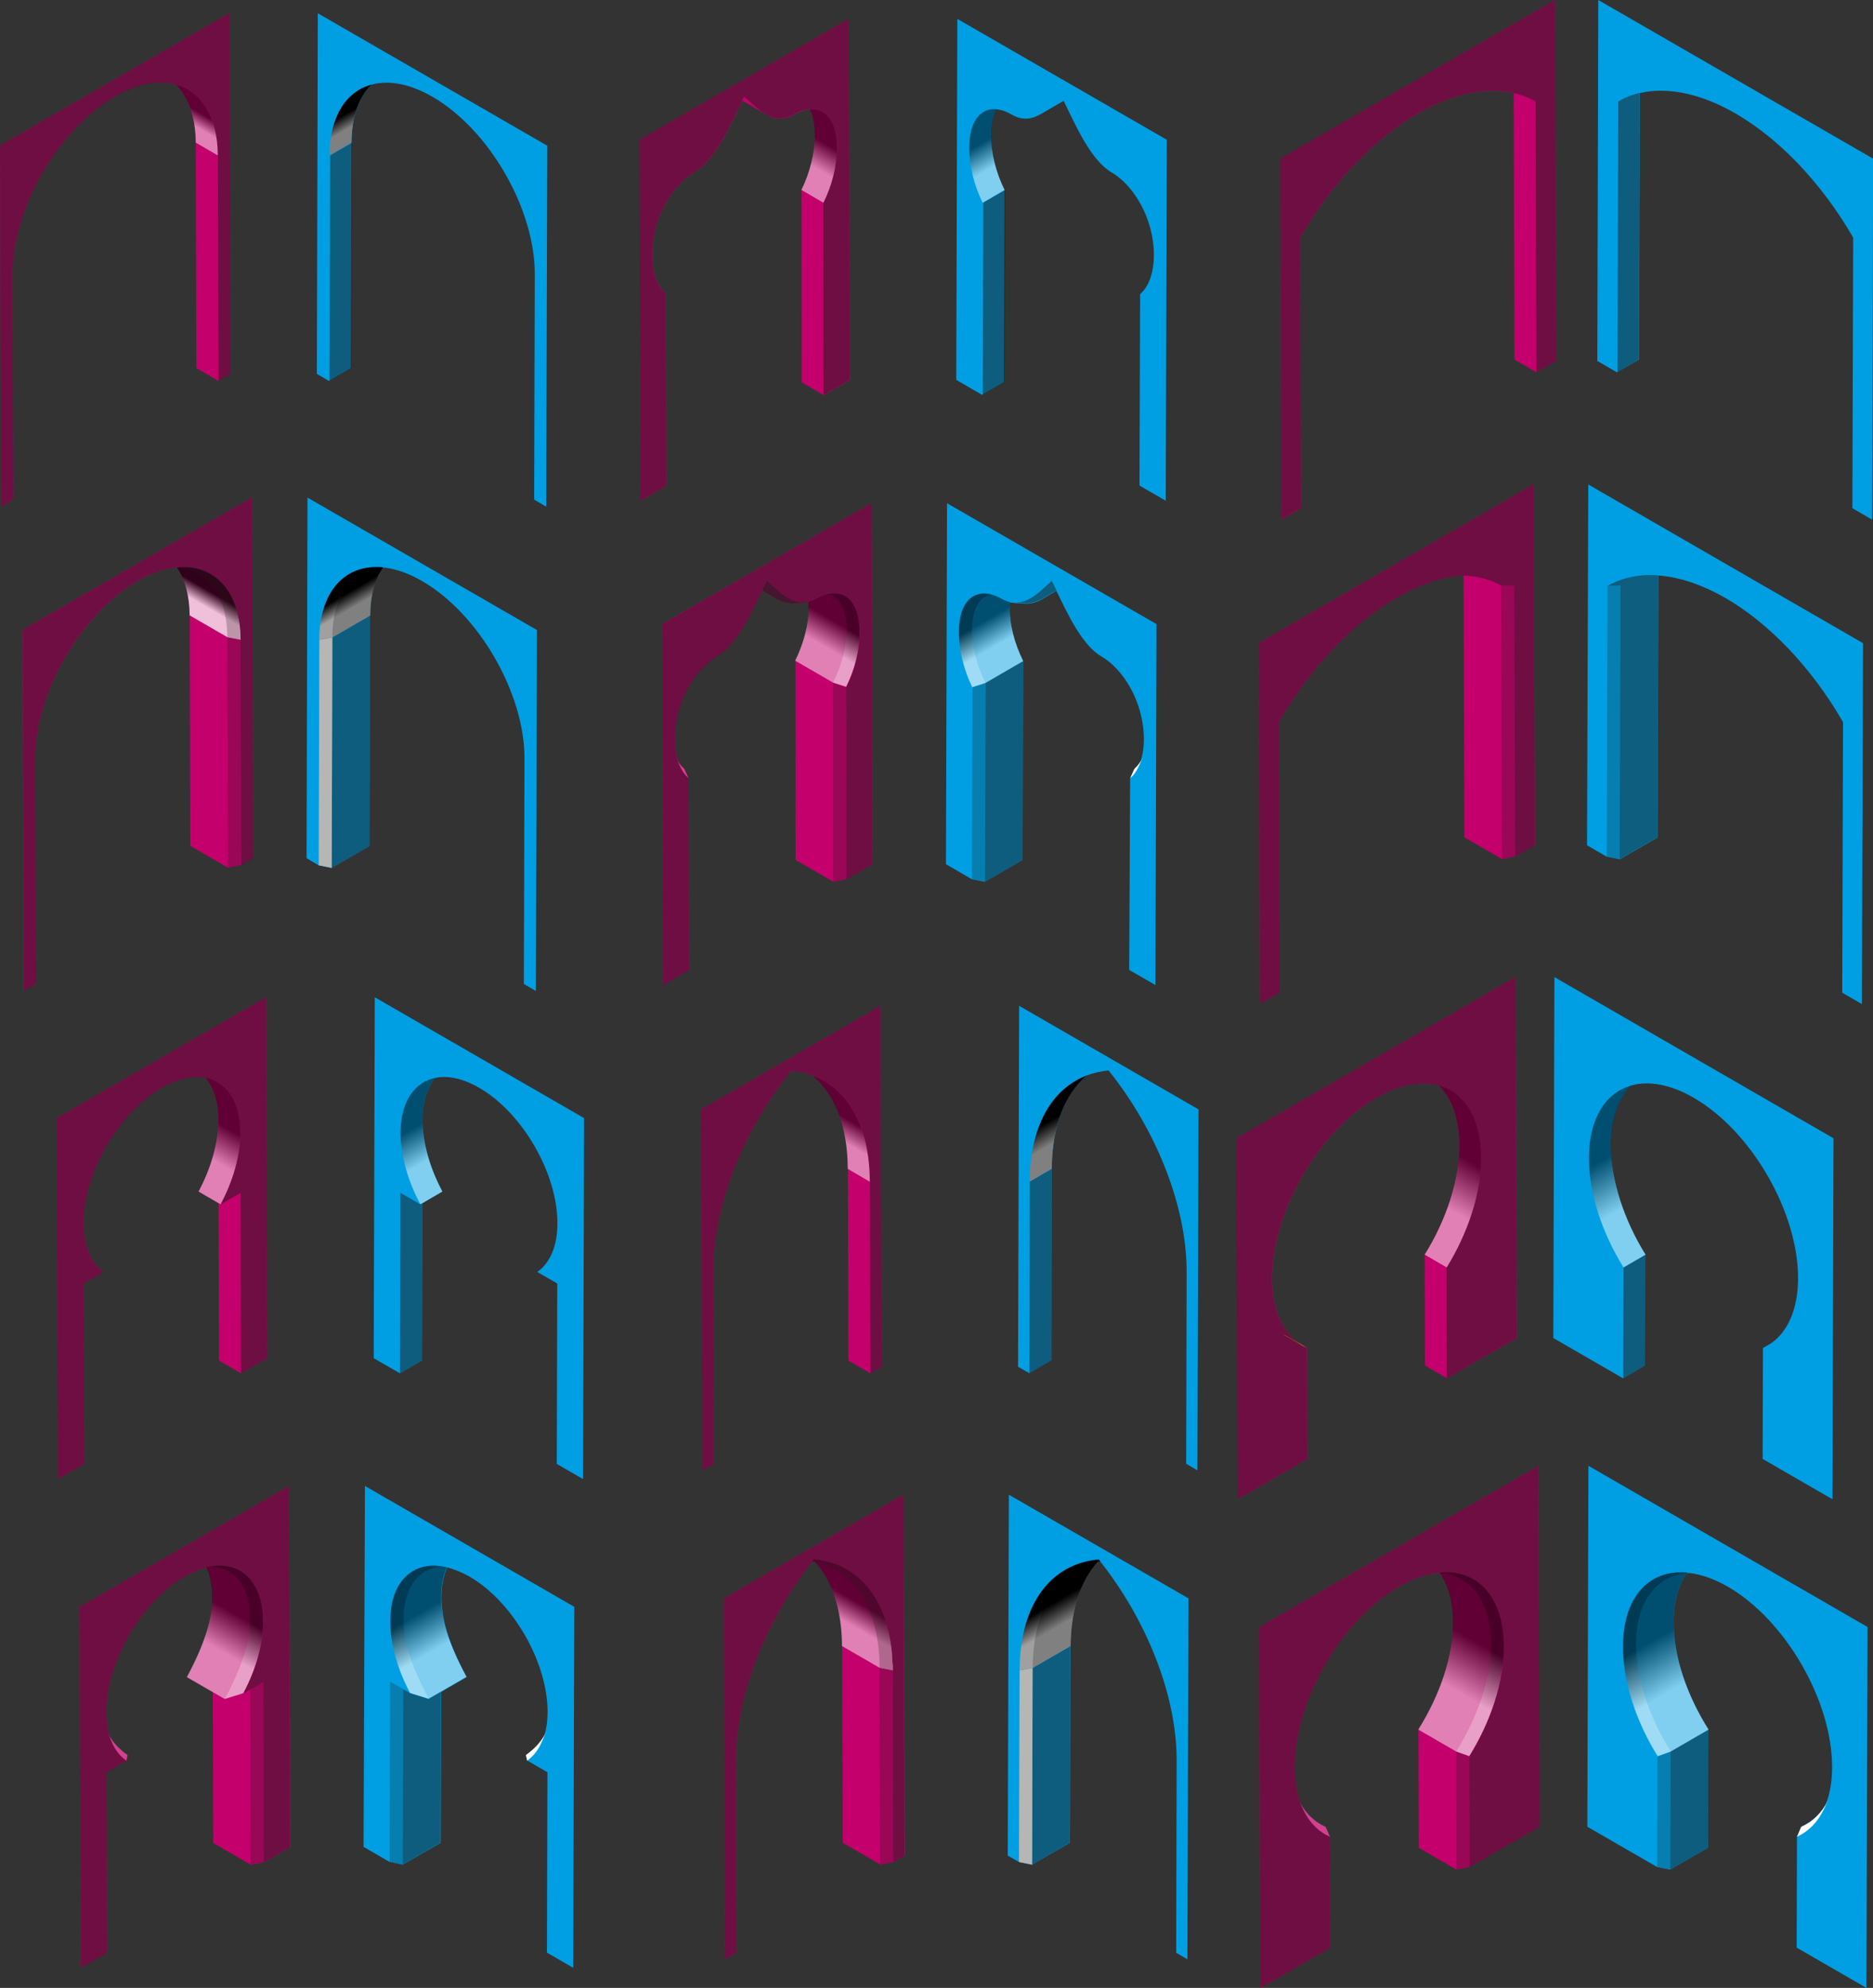 <?xml version="1.0" encoding="utf-8"?>
<svg version="1.1" id="Layer_1" xmlns="http://www.w3.org/2000/svg" xmlns:xlink="http://www.w3.org/1999/xlink" x="0px" y="0px"
	 viewBox="0 0 1199.9 1272.8" style="enable-background:new 0 0 1199.9 1272.8;" xml:space="preserve">
<rect x="0" y="0" width="1199.9" height="1272.8" fill="#333333" stroke="none"/>
<style type="text/css">
	.st0{fill:#009FE3;}
	.st1{opacity:0.5;fill:#1D1D1B;}
	.st2{mix-blend-mode:multiply;fill:#9D9D9C;}
	.st3{mix-blend-mode:hard-light;opacity:0.25;fill:#FFFFFF;}
	.st4{mix-blend-mode:multiply;fill:url(#SVGID_1_);}
	.st5{opacity:0.25;fill:url(#SVGID_2_);}
	.st6{opacity:0.5;fill:url(#SVGID_3_);}
	.st7{mix-blend-mode:multiply;fill:url(#SVGID_4_);}
	.st8{mix-blend-mode:multiply;fill:url(#SVGID_5_);}
	.st9{opacity:0.5;fill:url(#SVGID_6_);}
	.st10{opacity:0.5;fill:url(#SVGID_7_);}
	.st11{opacity:0.25;fill:#1D1D1B;}
	.st12{opacity:0.5;fill:#1D1D1B;}
	.st13{opacity:0.5;fill:#1D1E1C;}
	.st14{mix-blend-mode:multiply;fill:url(#SVGID_8_);}
	.st15{opacity:0.25;fill:url(#SVGID_9_);}
	.st16{fill:#FFFFFF;}
	.st17{opacity:0.5;fill:url(#SVGID_10_);}
	.st18{opacity:0.25;fill:url(#SVGID_11_);}
	.st19{opacity:0.5;fill:url(#SVGID_12_);}
	.st20{opacity:0.25;fill:url(#SVGID_13_);}
	.st21{mix-blend-mode:multiply;opacity:0.5;fill:url(#SVGID_14_);}
	.st22{opacity:0.25;fill:url(#SVGID_15_);}
	.st23{fill:#C3006B;}
	.st24{mix-blend-mode:multiply;opacity:0.5;fill:url(#SVGID_16_);}
	.st25{mix-blend-mode:multiply;opacity:0.5;fill:url(#SVGID_17_);}
	.st26{opacity:0.5;fill:url(#SVGID_18_);}
	.st27{opacity:0.5;fill:url(#SVGID_19_);}
	.st28{fill:#F2E500;}
	.st29{opacity:0.5;fill:url(#SVGID_20_);}
	.st30{mix-blend-mode:multiply;opacity:0.75;fill:url(#SVGID_21_);}
	.st31{mix-blend-mode:multiply;opacity:0.5;fill:url(#SVGID_22_);}
	.st32{opacity:0.5;fill:url(#SVGID_23_);}
	.st33{opacity:0.25;fill:url(#SVGID_24_);}
	.st34{opacity:0.25;fill:#1D1E1C;}
	.st35{opacity:0.5;fill:url(#SVGID_25_);}
	.st36{opacity:0.25;fill:url(#SVGID_26_);}
	.st37{opacity:0.75;fill:#1D1D1B;}
	.st38{opacity:0.5;fill:url(#SVGID_27_);}
	.st39{opacity:0.25;fill:url(#SVGID_28_);}
</style>
<g>
	<path class="st0" d="M196.4,549.5l7.7,4.5l8.4,1.7l24.2-14l0.4-147.7c0-12.7,2.9-23,8-30.4c0.7,0,1.3-0.1,2-0.1
		c7.3,1,15.2,3.8,23.4,8.6c36.3,21,65.6,71.8,65.5,113.5l-0.4,144.4l7.7,4.5l0.7-231.1l-147-84.8L196.4,549.5z"/>
	<polygon class="st1" points="212.9,408 237.1,394 236.7,541.7 212.5,555.7 	"/>
	<polygon class="st2" points="204.6,409.6 212.9,408 212.5,555.7 204.2,554 	"/>
	<polygon class="st3" points="204.6,409.6 212.9,408 212.5,555.7 204.2,554 	"/>
	<linearGradient id="SVGID_1_" gradientUnits="userSpaceOnUse" x1="216.434" y1="371.651" x2="231.307" y2="397.411">
		<stop  offset="0.333" style="stop-color:#000000"/>
		<stop  offset="0.667" style="stop-color:#808080"/>
	</linearGradient>
	<path class="st4" d="M243.7,363.1c-1.5-0.1-3-0.1-4.4,0c-20.6,0.9-34.6,17.8-34.7,46.6l8.4-1.6l24.2-14c0-12.7,2.9-23,8-30.4
		c0.1-0.1,0.2-0.2,0.2-0.4C244.8,363.1,244.2,363.1,243.7,363.1z"/>
	<linearGradient id="SVGID_2_" gradientUnits="userSpaceOnUse" x1="218.27" y1="370.585" x2="233.145" y2="396.349">
		<stop  offset="0.333" style="stop-color:#000000"/>
		<stop  offset="0.667" style="stop-color:#FFFFFF"/>
	</linearGradient>
	<path class="st5" d="M243.7,363.1c2.2,0.1,4.5,0.3,6.7,0.4c-22-1.4-37.4,15.1-37.5,44.5l-8.4,1.6
		C204.7,378.8,220.7,361.6,243.7,363.1z"/>
</g>
<g>
	<path class="st0" d="M995.8,625.6l-0.7,231.1l44.7,25.8l14.1-8.2l0.2-71c-13.7-22-22.2-47.5-22.2-70.3c0-17,4.9-29.9,13.1-38
		c11.2-3.1,25.1-0.8,40.1,7.9c37,21.4,66.9,73.2,66.8,115.7c-0.1,19.6-6.5,33.7-17,41.3l-5.5,3.2l-0.2,71l44.7,25.8l0.7-231.1
		L995.8,625.6z"/>
	<polygon class="st1" points="1040.1,811.5 1054.2,803.3 1054,874.3 1039.9,882.5 	"/>
	<linearGradient id="SVGID_3_" gradientUnits="userSpaceOnUse" x1="1017.395" y1="709.794" x2="1067.1" y2="795.886">
		<stop  offset="0.333" style="stop-color:#000000"/>
		<stop  offset="0.667" style="stop-color:#FFFFFF"/>
	</linearGradient>
	<path class="st6" d="M1017.9,741.2c-0.1,22.8,8.5,48.3,22.2,70.3l14.1-8.2c-13.7-22-22.2-47.5-22.2-70.3c0-17,4.9-29.9,13.1-38
		C1028.6,699.6,1018,715.9,1017.9,741.2z"/>
</g>
<g>
	<path class="st0" d="M203,239.4l7.7,4.5l14.1-8.2l0.4-144.4c0-16.6,4.8-29.2,12.7-37.1c11-3,24.5-0.7,39.2,7.8
		c36.3,21,65.6,71.8,65.5,113.5l-0.4,144.4l7.7,4.5l0.7-231.1l-147-84.8L203,239.4z"/>
	<polygon class="st1" points="211.5,99.5 225.6,91.3 225.2,235.7 211.1,243.9 	"/>
	<linearGradient id="SVGID_4_" gradientUnits="userSpaceOnUse" x1="217.539" y1="64.708" x2="231.001" y2="88.024">
		<stop  offset="0.333" style="stop-color:#000000"/>
		<stop  offset="0.667" style="stop-color:#808080"/>
	</linearGradient>
	<path class="st7" d="M211.1,99.5L211.1,99.5l14.1-8.2c0-16.6,4.8-29.2,12.7-37.1C221.7,58.6,211.2,74.6,211.1,99.5z"/>
</g>
<g>
	<path class="st0" d="M652.2,875.1l7.2,4.1l14.1-8.2l0.3-122.7c0.1-27.6,8.6-48,22.6-59.8c4.3-1.6,9-2.7,13.8-3.1
		c30,37.3,50.1,86.3,50,129.1l-0.3,122.7l7.2,4.2l0.7-231.1L652.9,644L652.2,875.1z"/>
	<polygon class="st1" points="659.7,756.5 673.8,748.3 673.5,871.1 659.4,879.3 	"/>
	<linearGradient id="SVGID_5_" gradientUnits="userSpaceOnUse" x1="667.639" y1="704.425" x2="688.23" y2="740.09">
		<stop  offset="0.333" style="stop-color:#000000"/>
		<stop  offset="0.667" style="stop-color:#808080"/>
	</linearGradient>
	<path class="st8" d="M659.7,756.5l14.1-8.2c0.1-27.6,8.6-48,22.6-59.8C674.1,696.9,659.8,720.7,659.7,756.5z"/>
</g>
<g>
	<path class="st0" d="M239.4,869.6l16.8,9.7l14.1-8.2l0.3-100.7l12.8-7.5c-7.9-14.8-12.7-31.1-12.7-45.9c0-11.7,3.1-20.8,8.3-26.9
		c8-1.6,17.6,0.4,28,6.4c27.8,16,50.2,54.9,50.1,86.8c0,14.8-4.9,25.5-12.9,31.1l12.8,7.4l-0.3,115.5l16.8,9.7l0.7-231.1
		l-134.1-77.4L239.4,869.6z"/>
	<linearGradient id="SVGID_6_" gradientUnits="userSpaceOnUse" x1="257.171" y1="701.129" x2="290.516" y2="758.885">
		<stop  offset="0.333" style="stop-color:#000000"/>
		<stop  offset="0.667" style="stop-color:#FFFFFF"/>
	</linearGradient>
	<path class="st9" d="M256.6,725.2c0,14.8,4.8,31.1,12.7,45.9l14.1-8.2c-7.9-14.8-12.7-31.1-12.7-45.9c0-11.7,3.1-20.8,8.3-26.9
		C265.6,692.7,256.7,705.2,256.6,725.2z"/>
	<polygon class="st1" points="269.3,771.1 256.5,763.7 256.2,879.3 270.3,871.1 270.6,770.4 	"/>
</g>
<g>
	<path class="st0" d="M613.3,12.1l-0.7,231.1l16.5,9.6l14.1-8.2l0.3-122.9c-5.4-10.8-8.7-23.4-8.6-35.2c0-7.1,1.2-12.6,3.3-16.5
		c3.2,0.2,6.5,1.4,10,3.4c7.1,4.1,13.2,2.8,18.6-0.4c0,0-0.1,0-0.1,0.1l14.1-8.2c0.2-0.1,0.4-0.3,0.6-0.4
		c7.4,15.3,17.4,38.1,30.6,45.8c14,8.1,27.2,29.3,27.2,52.9c0,11.8-3.4,20.5-8.8,25.1L730,310.9l16.8,9.7l0.7-231.1L613.3,12.1z"/>
	<polygon class="st1" points="629.9,129.8 644,121.6 643.7,244.5 629.6,252.7 	"/>
	<linearGradient id="SVGID_7_" gradientUnits="userSpaceOnUse" x1="620.766" y1="77.005" x2="645.814" y2="120.389">
		<stop  offset="0.333" style="stop-color:#000000"/>
		<stop  offset="0.667" style="stop-color:#FFFFFF"/>
	</linearGradient>
	<path class="st10" d="M620.9,94.6c0,11.8,3.3,24.4,8.6,35.2v0l14.1-8.2c-5.4-10.8-8.7-23.4-8.6-35.2c0-7.1,1.2-12.6,3.3-16.5
		C628.6,69.1,621,76.8,620.9,94.6z"/>
</g>
<g>
	<path class="st0" d="M1016.7,541.2l12.6,7.3l8.4,1.7l24.2-14l0.5-167.6c0.6,0,1.1,0,1.7,0c13.2,1.3,27.2,6.2,41.3,14.3
		c27.3,15.8,54.5,43.5,75.3,79.4l-0.5,173.3l12.6,7.3l0.7-231.1l-176-101.6L1016.7,541.2z"/>
	<polygon class="st11" points="1029.8,375.1 1038.1,374.9 1037.6,550.1 1029.3,548.4 	"/>
	<path class="st12" d="M1029.8,375.1l8.4-0.2c7.7-4.4,16.4-6.4,25.8-6.4C1051.6,367.3,1039.9,369.4,1029.8,375.1z"/>
	<path class="st13" d="M1038.1,374.9l-0.5,175.2l24.2-14l0.5-167.6C1053.5,368.7,1045.3,370.8,1038.1,374.9z"/>
</g>
<g>
	<path class="st0" d="M1023.3,231.1l12.6,7.3l14.1-8.2l0.5-170.6c18.4-4.3,39.9,0.7,61.4,13.1c27.3,15.8,54.5,43.5,75.3,79.4
		l-0.5,173.3l12.6,7.3l0.7-231.1L1023.9,0L1023.3,231.1z"/>
	<path class="st1" d="M1036.2,238.3l13.7-8.2l0.5-170.6c-4.9,1.1-9.7,3-13.7,5.5L1036.2,238.3z"/>
</g>
<g>
	<path class="st0" d="M646.3,957l-0.7,231.1l7.2,4.1l8.4,1.7l24.2-14l0.4-126c0.1-23.8,6.6-42.1,17.4-53.9c0.5-0.1,1.1-0.2,1.6-0.3
		c29.5,37.2,49.2,85.6,49,127.9l-0.3,122.7l7.2,4.2l0.7-231.1L646.3,957z"/>
	<polygon class="st1" points="661.5,1067.9 685.7,1053.9 685.3,1179.8 661.2,1193.9 	"/>
	<polygon class="st2" points="653.2,1069.5 661.5,1067.9 661.2,1193.9 652.8,1192.2 	"/>
	<polygon class="st3" points="653.2,1069.5 661.5,1067.9 661.2,1193.9 652.8,1192.2 	"/>
	<linearGradient id="SVGID_8_" gradientUnits="userSpaceOnUse" x1="667.017" y1="1013.917" x2="689.022" y2="1052.031">
		<stop  offset="0.333" style="stop-color:#000000"/>
		<stop  offset="0.667" style="stop-color:#808080"/>
	</linearGradient>
	<path class="st14" d="M653.5,1061.3c0,0.1,0,0.3,0,0.4c-0.1,1-0.1,2-0.1,3c0,0.3,0,0.6,0,0.9c0,1.3-0.1,2.6-0.1,3.9l8.4-1.6
		l24.2-14c0.1-23.8,6.6-42.1,17.4-53.9c0.5-0.1,1.1-0.2,1.6-0.3c-0.3-0.4-0.6-0.8-0.9-1.2C675.6,1000.9,656,1023.5,653.5,1061.3z"/>
	<linearGradient id="SVGID_9_" gradientUnits="userSpaceOnUse" x1="667.014" y1="1013.917" x2="689.02" y2="1052.032">
		<stop  offset="0.333" style="stop-color:#000000"/>
		<stop  offset="0.667" style="stop-color:#FFFFFF"/>
	</linearGradient>
	<path class="st15" d="M653.2,1069.5l8.4-1.6c0.1-39.2,17.7-63.7,43.1-68.3c-0.3-0.4-0.6-0.8-0.9-1.2
		C673.6,1001,653.3,1026.7,653.2,1069.5z"/>
</g>
<g>
	<path class="st0" d="M1016.9,1169.6l44.7,25.8l8.4,1.7l24.2-14l0.2-75.7c-14-22.6-22.2-47-22.2-68.8c0-13.1,3.1-23.7,8.3-31.3
		c0.8-0.1,1.6-0.1,2.4-0.1c7.5,1,15.5,3.9,24,8.7c37,21.4,66.9,73.2,66.8,115.7c0,9.2-1.5,17.2-4.1,23.9c-2.6,4.3-5.8,7.9-9.6,10.7
		l-6.1,3.5c0.5-0.2,1-0.5,1.5-0.7c-0.5,0.3-1,0.5-1.5,0.7l-2.7,6.3l-0.2,71l44.7,25.8l0.7-231.1l-178.8-103.2L1016.9,1169.6z"/>
	<polygon class="st1" points="1070.2,1121.4 1094.4,1107.4 1094.2,1183.1 1070,1197.1 	"/>
	<polygon class="st11" points="1061.8,1124.4 1070.2,1121.4 1070,1197.1 1061.6,1195.4 	"/>
	<path class="st16" d="M1171.3,1152.3c-1,2.1-2,4.2-3,6.3c-3.9,8.2-9.8,14.1-17.1,17.4l2.7-6.3
		C1161.5,1166.3,1167.4,1160.4,1171.3,1152.3z"/>
	<linearGradient id="SVGID_10_" gradientUnits="userSpaceOnUse" x1="1044.656" y1="1019.595" x2="1095.13" y2="1107.019">
		<stop  offset="0.333" style="stop-color:#000000"/>
		<stop  offset="0.667" style="stop-color:#FFFFFF"/>
	</linearGradient>
	<path class="st17" d="M1072.2,1038.5c0-13.1,3.1-23.7,8.3-31.3c0.1-0.1,0.2-0.3,0.3-0.4c-2-0.2-4-0.2-5.9-0.1
		c-20.9,1-35.1,18.2-35.1,47.4c-0.1,22.8,8.5,48.3,22.2,70.3l8.4-3l24.2-14C1080.3,1084.8,1072.1,1060.4,1072.2,1038.5z"/>
	<linearGradient id="SVGID_11_" gradientUnits="userSpaceOnUse" x1="1045.414" y1="1019.142" x2="1095.895" y2="1106.578">
		<stop  offset="0.333" style="stop-color:#000000"/>
		<stop  offset="0.667" style="stop-color:#FFFFFF"/>
	</linearGradient>
	<path class="st18" d="M1039.7,1054.2c-0.1,22.8,8.5,48.3,22.2,70.3l8.4-3c-14-22.6-22.2-47-22.2-68.8c0.1-28.5,14.2-45.1,34.9-45.5
		C1057.7,1003.6,1039.7,1021.3,1039.7,1054.2z"/>
</g>
<g>
	<path class="st0" d="M232.9,1182.5l16.8,9.7l8.4,1.7l24.2-14l0.3-96.6l16.4-9.5c-11.7-21.9-16.2-37.2-16.2-51.2
		c0-7.5,1.4-13.8,3.7-19c4.5,1.1,9.2,3,14.2,5.8c27.8,16,50.2,54.9,50.1,86.8c0,5.8-0.8,10.9-2.1,15.3c-2.6,4.5-6.4,8.5-11.6,12.2
		l0.8,3.6l12.8,7.4l-0.3,115.5l16.8,9.7l0.7-231.1l-134.1-77.4L232.9,1182.5z"/>
	<polygon class="st1" points="262.8,1084.1 258.3,1081.5 258,1193.9 282.1,1179.8 282.4,1083.2 274.6,1087.8 	"/>
	<polygon class="st11" points="249.9,1076.7 249.6,1192.2 258,1193.9 258.3,1081.5 	"/>
	<path class="st16" d="M350.1,1108.3c-0.8,1.8-1.8,4.1-3,6.9c-2.2,5.2-5.4,9.3-9.4,12.1l-0.8-3.6
		C343.2,1119.2,347.5,1114.2,350.1,1108.3z"/>
	<linearGradient id="SVGID_12_" gradientUnits="userSpaceOnUse" x1="255.674" y1="1011.144" x2="293.591" y2="1076.818">
		<stop  offset="0.333" style="stop-color:#000000"/>
		<stop  offset="0.667" style="stop-color:#FFFFFF"/>
	</linearGradient>
	<path class="st19" d="M282.6,1022.5c0-7.5,1.4-13.8,3.7-19c-1-0.2-2-0.4-3-0.6c0,0,0.1,0,0.1,0c-0.3,0-0.6-0.1-0.8-0.1
		c-0.2,0-0.3,0-0.5-0.1c-0.4-0.1-0.9-0.1-1.3-0.1c-0.2,0-0.5,0-0.7-0.1c-0.4,0-0.7,0-1.1-0.1c-0.2,0-0.4,0-0.6,0l0,0
		c-16.8-0.3-28.4,12.8-28.4,35.6c0,14.8,4.8,31.1,12.7,45.9l11.9,3.7l24.2-14C287.1,1051.9,282.5,1036.5,282.6,1022.5z"/>
	<linearGradient id="SVGID_13_" gradientUnits="userSpaceOnUse" x1="254.712" y1="1011.692" x2="292.632" y2="1077.372">
		<stop  offset="0.333" style="stop-color:#000000"/>
		<stop  offset="0.667" style="stop-color:#FFFFFF"/>
	</linearGradient>
	<path class="st20" d="M250.1,1038.2c0,14.8,4.8,31.1,12.7,45.9l11.9,3.7c-11.7-21.9-16.2-37.2-16.2-51.2
		c0.1-20.7,10.2-32.9,25-33.6C264,999.8,250.1,1013.1,250.1,1038.2z"/>
</g>
<g>
	<path class="st0" d="M606.7,322.2l-0.7,231.1l16.5,9.6l8.4,1.7l24.2-14l0.4-127.3c-5.6-11.3-8.7-23-8.6-34c0-1.3,0.1-2.5,0.1-3.6
		c1.1,0.2,2.1,0.4,3.2,0.4c-0.2,0-0.4,0-0.5,0c3.2,0.2,3.2,0.2,6.8,0.4c4.3,0.3,8.2-1.1,11.5-3c0,0,0,0-0.1,0l8.9-5.2
		c7.2,15,16.6,35,28.8,42c14,8.1,27.2,29.3,27.2,52.9c0,5.6-0.8,10.5-2.2,14.6c-1.1,1.7-2.4,3.3-3.9,4.6l-2.7,6L723.4,621l16.8,9.7
		l0.7-231.1L606.7,322.2z"/>
	<polygon class="st1" points="631.4,437.2 655.5,423.1 655.2,550.5 631,564.5 	"/>
	<polygon class="st11" points="623,439.9 631.4,437.2 631,564.5 622.6,562.8 	"/>
	<path class="st16" d="M732.2,484.8c-0.3,0.6-0.6,1.2-0.9,1.9c-0.2,0.5-0.5,1-0.7,1.6c-0.4,0.9-0.9,1.9-1.3,2.8
		c-1.4,3-3.2,5.4-5.3,7.2l2.7-6C728.9,490.3,730.8,487.8,732.2,484.8z"/>
	<path class="st1" d="M676.8,378.1c-0.2-0.4-0.4-0.9-0.6-1.3c-0.1,0.1-0.1,0.1-0.2,0.2c0.1-0.1,0.1-0.1,0.2-0.2
		c-0.8-1.7-1.6-3.4-2.4-4.9c-6,5.1-13.8,14.4-23.8,13.9c-0.1,0-0.2,0-0.3,0c3.2,0.2,3.2,0.2,6.8,0.4c4.3,0.3,8.2-1.1,11.5-3
		c0,0,0,0-0.1,0L676.8,378.1z"/>
	<linearGradient id="SVGID_14_" gradientUnits="userSpaceOnUse" x1="618.727" y1="384.49" x2="644.693" y2="429.464">
		<stop  offset="0.333" style="stop-color:#000000"/>
		<stop  offset="0.667" style="stop-color:#FFFFFF"/>
	</linearGradient>
	<path class="st21" d="M646.9,389.1c0-1.3,0.1-2.5,0.1-3.6c-1.7-0.4-3.5-1.1-5.3-2.1c-2.3-1.3-4.5-2.2-6.7-2.8c0,0,0,0,0,0
		c-0.3-0.1-0.6-0.1-0.9-0.2c-0.1,0-0.1,0-0.2,0l0,0c-10.8-2.2-19.6,5.3-19.6,24.4c0,11.8,3.3,24.4,8.6,35.2l8.4-2.7l24.2-14
		C649.9,411.9,646.8,400.1,646.9,389.1z"/>
	<linearGradient id="SVGID_15_" gradientUnits="userSpaceOnUse" x1="615.312" y1="386.461" x2="641.278" y2="431.436">
		<stop  offset="0.333" style="stop-color:#000000"/>
		<stop  offset="0.667" style="stop-color:#FFFFFF"/>
	</linearGradient>
	<path class="st22" d="M614.3,404.7c0,11.8,3.3,24.4,8.6,35.2l8.4-2.7c-5.6-11.3-8.7-23-8.6-34c0.1-14.2,5.3-21.4,12.4-22.6
		C623.8,377.6,614.4,384.9,614.3,404.7z"/>
</g>
<g>
	<path class="st23" d="M996.2,0l-176,101.6l0.7,231.1l12.6-7.3L833,152.1c20.8-36,48-63.7,75.3-79.4c21.5-12.4,43-17.4,61.4-13.1
		l0.5,170.6l14.1,8.2l12.6-7.3L996.2,0z"/>
	<path class="st1" d="M996.2,0l0.7,231.1l-12.6,7.3L983.8,65c-20.9-11.9-48.2-8.1-75.5,7.6c-27.3,15.8-54.6,43.5-75.3,79.4
		l0.5,173.3l-12.6,7.3l-0.7-231.1L996.2,0z"/>
</g>
<g>
	<path class="st23" d="M147,8.4L0,93.2l0.7,231.1l7.7-4.5L8,175.4C7.9,133.7,37.2,82.9,73.5,61.9c14.7-8.5,28.2-10.8,39.2-7.7
		c7.9,7.9,12.6,20.6,12.7,37.1l0.4,144.4l14.1,8.2l7.7-4.5L147,8.4z"/>
	<path class="st1" d="M147,8.4l0.7,231.1l-7.7,4.5l-0.4-144.4c-0.1-41.7-29.6-58.6-66-37.6C37.2,82.9,7.9,133.7,8,175.4l0.4,144.4
		l-7.7,4.5L0,93.2L147,8.4z"/>
	<linearGradient id="SVGID_16_" gradientUnits="userSpaceOnUse" x1="119.58" y1="88.064" x2="133.092" y2="64.661">
		<stop  offset="0.333" style="stop-color:#FFFFFF"/>
		<stop  offset="0.667" style="stop-color:#000000"/>
	</linearGradient>
	<path class="st24" d="M112.7,54.2c7.9,7.9,12.6,20.6,12.7,37.1l14.1,8.2v0C139.4,74.6,128.9,58.6,112.7,54.2z"/>
</g>
<g>
	<path class="st23" d="M564.1,644l-114.9,66.3l0.7,231.1l7.2-4.1l-0.3-122.7c-0.1-42.8,20-91.8,50-129.1c4.9,0.4,9.5,1.5,13.8,3.1
		c14.1,11.8,22.5,32.2,22.6,59.8l0.3,122.7l14.1,8.2l7.2-4.2L564.1,644z"/>
	<path class="st1" d="M564.1,644l0.7,231.1l-7.2,4.2l-0.3-122.7c-0.1-42.8-20.4-68.5-50.5-71.1c-30,37.3-50.1,86.4-50,129.1
		l0.3,122.7l-7.2,4.1l-0.7-231.1L564.1,644z"/>
	<linearGradient id="SVGID_17_" gradientUnits="userSpaceOnUse" x1="528.757" y1="740.103" x2="549.358" y2="704.421">
		<stop  offset="0.333" style="stop-color:#FFFFFF"/>
		<stop  offset="0.667" style="stop-color:#000000"/>
	</linearGradient>
	<path class="st25" d="M520.5,688.6c14.1,11.8,22.5,32.2,22.6,59.8l14.1,8.2v0C557.1,720.7,542.9,696.9,520.5,688.6z"/>
</g>
<g>
	<path class="st23" d="M543.7,12.1L409.7,89.5l0.7,231.1l16.5-9.6l-0.3-122.9c-5.4-4.6-8.8-13.3-8.8-25.1
		c-0.1-23.6,13.2-44.8,27.2-52.9c13.2-7.6,23.2-30.5,30.6-45.7c0.2,0.1,0.4,0.2,0.6,0.4l14.1,8.2c0,0,0,0-0.1,0
		c5.3,3.1,11.5,4.4,18.6,0.4c3.4-2,6.8-3.1,10-3.4c2.1,4,3.3,9.5,3.3,16.5c0,11.8-3.3,24.4-8.6,35.2l0.1,123.1l14.1,8.2l16.8-9.7
		L543.7,12.1z"/>
	<path class="st1" d="M543.7,12.1l0.7,231.1l-16.8,9.7l-0.1-123.1c5.4-10.8,8.7-23.4,8.6-35.2c-0.1-23.6-13.4-29.5-27.4-21.4
		c-14,8.1-24.4-5-32-11.4c-7.5,15.2-17.9,40.2-31.8,48.3c-14,8.1-27.2,29.3-27.2,52.9c0,11.8,3.4,20.5,8.8,25.1l0.3,122.9l-16.5,9.6
		l-0.7-231.1L543.7,12.1z"/>
	<linearGradient id="SVGID_18_" gradientUnits="userSpaceOnUse" x1="511.218" y1="120.389" x2="536.267" y2="77.003">
		<stop  offset="0.333" style="stop-color:#FFFFFF"/>
		<stop  offset="0.667" style="stop-color:#000000"/>
	</linearGradient>
	<path class="st26" d="M518.7,69.9c2.1,4,3.3,9.5,3.3,16.5c0,11.8-3.3,24.4-8.6,35.2l14.1,8.2c5.4-10.8,8.7-23.4,8.6-35.2
		C536.1,76.8,528.4,69.1,518.7,69.9z"/>
</g>
<g>
	<path class="st23" d="M170.5,638.5L36.4,715.9L37.1,947l16.8-9.7l-0.3-115.5l12.8-7.4c-8-5.6-12.9-16.3-12.9-31.1
		c-0.1-31.9,22.3-70.8,50.1-86.8c10.4-6,20-7.9,28-6.4c5.2,6.1,8.3,15.2,8.3,26.9c0,14.8-4.8,31.1-12.7,45.9l12.8,7.5l0.3,100.7
		l14.1,8.2l16.8-9.7L170.5,638.5z"/>
	<path class="st1" d="M170.5,638.5l0.7,231.1l-16.8,9.7l-0.3-115.5l-12.8,7.4c7.9-14.8,12.7-31.1,12.7-45.9
		c-0.1-31.9-22.7-44.8-50.4-28.7c-27.8,16-50.2,54.9-50.1,86.8c0,14.8,4.9,25.5,12.9,31.1l-12.8,7.4l0.3,115.5L37.1,947l-0.7-231.1
		L170.5,638.5z"/>
	<linearGradient id="SVGID_19_" gradientUnits="userSpaceOnUse" x1="120.071" y1="758.884" x2="153.414" y2="701.132">
		<stop  offset="0.333" style="stop-color:#FFFFFF"/>
		<stop  offset="0.667" style="stop-color:#000000"/>
	</linearGradient>
	<path class="st27" d="M141.3,771.1c7.9-14.8,12.7-31.1,12.7-45.9c-0.1-20-9-32.5-22.4-35.1c5.2,6.1,8.3,15.2,8.3,26.9
		c0,14.8-4.8,31.1-12.7,45.9L141.3,771.1z"/>
</g>
<g>
	<path class="st23" d="M970.9,625.6L792.2,728.8l0.7,231.1l44.7-25.8l-0.2-71l0,0l-5.5-3.2c-10.5-7.5-16.9-21.7-17-41.3
		c-0.1-42.5,29.8-94.3,66.8-115.7c15-8.7,28.9-11,40.1-7.9c8.2,8.1,13,21,13.1,38c0.1,22.8-8.5,48.3-22.2,70.3l0.2,71l14.1,8.2
		l44.7-25.8L970.9,625.6z"/>
	<path class="st28" d="M834.4,861.6l-14.1-8.2c1,0.6,1.9,1.1,3,1.5l14.1,8.2C836.3,862.6,835.3,862.1,834.4,861.6z"/>
	<path class="st1" d="M970.9,625.6l0.7,231.1l-44.7,25.8l-0.2-71c13.7-22,22.2-47.5,22.2-70.3c-0.1-42.5-30.2-59.7-67.3-38.3
		c-37,21.4-66.9,73.2-66.8,115.7c0.1,22.8,8.8,38.3,22.5,44.5l0.2,71l-44.7,25.8l-0.7-231.1L970.9,625.6z"/>
	<linearGradient id="SVGID_20_" gradientUnits="userSpaceOnUse" x1="899.652" y1="795.886" x2="949.356" y2="709.795">
		<stop  offset="0.333" style="stop-color:#FFFFFF"/>
		<stop  offset="0.667" style="stop-color:#000000"/>
	</linearGradient>
	<path class="st29" d="M948.9,741.2c-0.1-25.3-10.7-41.6-27.1-46.2c8.2,8.1,13,21,13.1,38c0.1,22.8-8.5,48.3-22.2,70.3l14.1,8.2v0
		C940.4,789.5,948.9,764,948.9,741.2z"/>
</g>
<g>
	<path class="st23" d="M161.5,318.5l-147,84.8l0.7,231.1l7.7-4.5l-0.4-144.4C22.4,443.8,51.8,393,88.1,372
		c8.3-4.8,16.1-7.6,23.4-8.6c0.7,0,1.4,0,2,0.1c5,7.5,7.9,17.8,8,30.4l0.4,147.7l24.2,14l8.4-1.7l7.7-4.5L161.5,318.5z"/>
	<polygon class="st11" points="154.4,554 146.1,555.7 145.7,408 154,409.6 	"/>
	<path class="st1" d="M161.5,318.5l0.7,231.1l-7.7,4.5L154,409.6c-0.1-41.7-29.6-58.6-66-37.6c-36.3,21-65.6,71.8-65.5,113.5
		L23,629.9l-7.7,4.5l-0.7-231.1L161.5,318.5z"/>
	<linearGradient id="SVGID_21_" gradientUnits="userSpaceOnUse" x1="127.323" y1="397.426" x2="142.185" y2="371.685">
		<stop  offset="0.333" style="stop-color:#FFFFFF"/>
		<stop  offset="0.667" style="stop-color:#000000"/>
	</linearGradient>
	<path class="st30" d="M119.4,363.1c-2-0.1-4,0-6.1,0.2c0.1,0.1,0.1,0.2,0.2,0.3c5,7.5,7.9,17.7,8,30.4l24.2,14l8.4,1.6
		C154,380.9,139.9,364,119.4,363.1z"/>
	<path class="st11" d="M111.5,363.4c20.2,0.4,34.1,16.7,34.1,44.6l8.4,1.6C153.9,377.4,136.3,360,111.5,363.4z"/>
</g>
<g>
	<path class="st23" d="M982.5,310.1l-176,101.6l0.7,231.1l12.6-7.3l-0.5-173.3c20.8-35.9,48-63.7,75.3-79.4
		c14-8.1,28.1-13,41.3-14.3c0.6,0,1.1,0,1.7,0l0.5,167.6l24.2,14l8.4-1.7l12.6-7.3L982.5,310.1z"/>
	<polygon class="st11" points="970.5,548.4 962.2,550.1 961.7,374.9 970.1,375.1 	"/>
	<path class="st1" d="M982.5,310.1l0.7,231.1l-12.6,7.3l-0.5-173.3c-20.9-11.9-48.2-8.1-75.5,7.6c-27.3,15.8-54.6,43.5-75.3,79.4
		l0.5,173.3l-12.6,7.3l-0.7-231.1L982.5,310.1z"/>
	<path class="st12" d="M935.8,368.5c9.4,0,18.2,2.1,25.9,6.4l8.4,0.2C959.9,369.3,948.3,367.3,935.8,368.5z"/>
</g>
<g>
	<path class="st23" d="M578.7,957l-114.9,66.3l0.7,231.1l7.2-4.1l-0.3-122.7c-0.1-42.3,19.6-90.8,49.1-128c0.5,0.1,1.1,0.2,1.6,0.3
		c10.8,11.8,17.3,30.2,17.4,54l0.4,126l24.2,14l8.4-1.7l7.2-4.2L578.7,957z"/>
	<polygon class="st11" points="572.2,1192.2 563.8,1193.9 563.4,1067.9 571.8,1069.5 	"/>
	<path class="st1" d="M578.7,957l0.7,231.1l-7.2,4.2l-0.3-122.7c-0.1-42.8-20.4-68.5-50.5-71.1c-30,37.3-50.1,86.4-50,129.1
		l0.3,122.7l-7.2,4.1l-0.7-231.1L578.7,957z"/>
	<linearGradient id="SVGID_22_" gradientUnits="userSpaceOnUse" x1="535.975" y1="1052.049" x2="557.99" y2="1013.919">
		<stop  offset="0.333" style="stop-color:#FFFFFF"/>
		<stop  offset="0.667" style="stop-color:#000000"/>
	</linearGradient>
	<path class="st31" d="M571.7,1064.7c0-1-0.1-2-0.1-3c0-0.1,0-0.2,0-0.4c-2.5-37.9-22.1-60.5-50.3-62.9c-0.3,0.4-0.6,0.8-0.9,1.2
		c0.5,0.1,1.1,0.2,1.6,0.3c10.8,11.8,17.3,30.2,17.4,54l24.2,14l8.4,1.6c0-1.3,0-2.6-0.1-3.9C571.7,1065.3,571.7,1065,571.7,1064.7z
		"/>
	<path class="st11" d="M521.3,998.4c-0.3,0.4-0.6,0.8-0.9,1.2c25.4,4.7,43,29.1,43.1,68.3l8.4,1.6
		C571.7,1026.7,551.4,1001,521.3,998.4z"/>
</g>
<g>
	<path class="st23" d="M985.5,938.6l-178.8,103.2l0.7,231.1l44.7-25.8l-0.2-71l0,0l-2.7-6.3c-6.6-3-11.9-7.8-15.7-14.3
		c-2.6-6.7-4.1-14.7-4.1-23.9c-0.1-42.5,29.8-94.3,66.8-115.7c8.4-4.9,16.5-7.7,24-8.7c0.8,0,1.6,0.1,2.4,0.1
		c5.2,7.7,8.3,18.2,8.3,31.3c0.1,21.8-8.1,46.2-22.2,68.8l0.2,75.7l24.2,14l8.4-1.7l44.7-25.8L985.5,938.6z"/>
	<polygon class="st11" points="941.5,1195.4 933.1,1197.1 932.9,1121.4 941.3,1124.4 	"/>
	<path class="st3" d="M834.8,1158.6c-0.5-1.2-1.1-2.3-1.6-3.5c-0.4-0.9-0.9-1.9-1.3-2.8c3.9,8.1,9.8,14,17.4,17.4l2.7,6.3
		C844.6,1172.8,838.7,1166.9,834.8,1158.6z"/>
	<path class="st1" d="M985.5,938.6l0.7,231.1l-44.7,25.8l-0.2-71c13.7-22,22.2-47.5,22.2-70.3c-0.1-42.5-30.2-59.7-67.3-38.3
		c-37,21.4-66.9,73.2-66.8,115.7c0.1,22.8,8.8,38.3,22.5,44.5l0.2,71l-44.7,25.8l-0.7-231.1L985.5,938.6z"/>
	<linearGradient id="SVGID_23_" gradientUnits="userSpaceOnUse" x1="907.966" y1="1107.019" x2="958.454" y2="1019.571">
		<stop  offset="0.333" style="stop-color:#FFFFFF"/>
		<stop  offset="0.667" style="stop-color:#000000"/>
	</linearGradient>
	<path class="st32" d="M931.1,1006.9c-0.1,0-0.1,0-0.2,0c-0.8-0.1-1.6-0.2-2.5-0.2c-0.1,0-0.1,0-0.2,0c-0.1,0-0.1,0-0.2,0
		c-0.9,0-1.7,0-2.6,0c-0.2,0-0.4,0-0.7,0c-0.8,0-1.6,0.1-2.5,0.2c0.1,0.1,0.2,0.3,0.3,0.4c5.2,7.7,8.3,18.2,8.3,31.3
		c0.1,21.8-8.1,46.2-22.2,68.8l24.2,14v0l8.4,3c13.7-22,22.2-47.5,22.2-70.3C963.4,1026.3,950.4,1009.3,931.1,1006.9z"/>
	<linearGradient id="SVGID_24_" gradientUnits="userSpaceOnUse" x1="907.202" y1="1106.578" x2="957.69" y2="1019.13">
		<stop  offset="0.333" style="stop-color:#FFFFFF"/>
		<stop  offset="0.667" style="stop-color:#000000"/>
	</linearGradient>
	<path class="st33" d="M931.1,1006.9c-0.1,0-0.1,0-0.2,0c-0.8-0.1-1.6-0.2-2.5-0.2c-0.1,0-0.2,0-0.3,0c-0.9,0-1.7,0-2.6,0
		c-0.2,0-0.4,0-0.7,0c-1.5,0.1-3.1,0.2-4.6,0.4c20.7,0.4,34.8,17,34.9,45.5c0.1,21.8-8.1,46.2-22.2,68.8l8.4,3
		c13.7-22,22.2-47.5,22.2-70.3C963.4,1026.3,950.4,1009.3,931.1,1006.9z"/>
</g>
<g>
	<path class="st23" d="M185.1,951.5L51,1028.9l0.7,231.1l16.8-9.7l-0.3-115.5l12.8-7.4l0.8-3.6c-5.2-3.6-9-7.6-11.6-12.2
		c-1.4-4.5-2.1-9.6-2.1-15.3c-0.1-31.9,22.3-70.8,50.1-86.8c4.9-2.8,9.7-4.8,14.2-5.8c2.4,5.1,3.7,11.5,3.7,19
		c0,14-4.5,29.3-16.2,51.2l16.4,9.5l0.3,96.6l24.2,14l8.4-1.7l16.8-9.7L185.1,951.5z"/>
	<path class="st3" d="M71.5,1115.2c-0.9-2.2-1.9-4.5-3-6.9c2.6,5.9,6.9,10.9,13.2,15.4l-0.8,3.6
		C76.9,1124.5,73.7,1120.4,71.5,1115.2z"/>
	<path class="st1" d="M185.1,951.5l0.7,231.1l-16.8,9.7l-0.3-115.5l-12.8,7.4c7.9-14.8,12.7-31.1,12.7-45.9
		c-0.1-31.9-22.7-44.8-50.4-28.7c-27.8,16-50.2,54.9-50.1,86.8c0,14.8,4.9,25.5,12.9,31.1l-12.8,7.4l0.3,115.5l-16.8,9.7L51,1028.9
		L185.1,951.5z"/>
	<polygon class="st34" points="160.3,1081.5 160.6,1193.9 169,1192.2 168.6,1076.7 	"/>
	<linearGradient id="SVGID_25_" gradientUnits="userSpaceOnUse" x1="124.996" y1="1076.817" x2="162.911" y2="1011.147">
		<stop  offset="0.333" style="stop-color:#FFFFFF"/>
		<stop  offset="0.667" style="stop-color:#000000"/>
	</linearGradient>
	<path class="st35" d="M140.1,1002.5L140.1,1002.5c-0.2,0-0.4,0-0.6,0c-0.4,0-0.7,0-1.1,0.1c-0.2,0-0.5,0-0.7,0.1
		c-0.4,0-0.9,0.1-1.3,0.1c-0.2,0-0.3,0-0.5,0.1c-0.3,0-0.5,0.1-0.8,0.1c0,0,0.1,0,0.1,0c-1,0.2-2,0.3-3,0.6c2.4,5.1,3.7,11.5,3.7,19
		c0,14-4.5,29.3-16.2,51.2l24.2,14l11.9-3.7c7.9-14.8,12.7-31.1,12.7-45.9C168.5,1015.3,156.9,1002.2,140.1,1002.5z"/>
	<linearGradient id="SVGID_26_" gradientUnits="userSpaceOnUse" x1="125.956" y1="1077.371" x2="163.874" y2="1011.695">
		<stop  offset="0.333" style="stop-color:#FFFFFF"/>
		<stop  offset="0.667" style="stop-color:#000000"/>
	</linearGradient>
	<path class="st36" d="M135.2,1003c14.8,0.7,24.9,12.9,25,33.6c0,14-4.5,29.3-16.2,51.2l11.9-3.7c7.9-14.8,12.7-31.1,12.7-45.9
		C168.5,1013.1,154.6,999.8,135.2,1003z"/>
</g>
<g>
	<path class="st23" d="M558.3,322.2l-134.1,77.4l0.7,231.1l16.5-9.6l-0.3-122.9l-2.7-6c-1.5-1.3-2.8-2.8-3.9-4.6
		c-1.4-4.1-2.1-9-2.2-14.6c-0.1-23.6,13.2-44.8,27.2-52.9c12.2-7,21.6-27,28.8-42l8.9,5.2c0,0,0,0-0.1,0c3.3,1.9,7.2,3.3,11.5,3
		c2.3-0.1,4.5-0.3,6.8-0.4c-0.2,0-0.4,0-0.5,0c1,0,2.1-0.2,3.2-0.4c0.1,1.2,0.1,2.4,0.1,3.6c0,11-3.1,22.8-8.6,34l0.1,127.5l24.2,14
		l8.4-1.7l16.8-9.7L558.3,322.2z"/>
	<polygon class="st11" points="542.2,562.9 533.8,564.6 533.7,437.2 542.1,439.9 	"/>
	<path class="st3" d="M435.8,491c-0.6-1.3-2.4-5-3-6.2c1.4,3,3.3,5.5,5.5,7.4l2.7,6C439,496.4,437.2,494,435.8,491z"/>
	<path class="st1" d="M558.3,322.2l0.7,231.1l-16.8,9.7l-0.1-123c5.4-10.8,8.7-23.4,8.6-35.2c-0.1-23.6-13.4-29.5-27.4-21.4
		c-14,8.1-24.4-5-32-11.4c-7.5,15.2-17.9,40.2-31.8,48.3c-14,8.1-27.2,29.3-27.2,52.9c0,11.8,3.4,20.5,8.8,25.1l0.3,122.9l-16.5,9.6
		l-0.7-231.1L558.3,322.2z"/>
	<path class="st37" d="M515.1,385.8c-9.9,0.4-17.8-8.8-23.8-13.9c-0.8,1.5-1.6,3.2-2.4,4.9c0.1,0.1,0.1,0.1,0.2,0.2
		c-0.1-0.1-0.1-0.1-0.2-0.2c-0.2,0.4-0.4,0.9-0.6,1.3l8.9,5.2c0,0,0,0-0.1,0c3.3,1.9,7.2,3.3,11.5,3c2.3-0.1,4.5-0.3,6.8-0.4
		C515.3,385.8,515.2,385.8,515.1,385.8z"/>
	<linearGradient id="SVGID_27_" gradientUnits="userSpaceOnUse" x1="520.341" y1="429.46" x2="546.306" y2="384.488">
		<stop  offset="0.333" style="stop-color:#FFFFFF"/>
		<stop  offset="0.667" style="stop-color:#000000"/>
	</linearGradient>
	<path class="st38" d="M531,380.3L531,380.3c-0.1,0-0.1,0-0.2,0c-0.3,0.1-0.6,0.1-0.9,0.2c0,0,0,0,0,0c-2.2,0.6-4.4,1.5-6.7,2.8
		c-1.8,1.1-3.6,1.7-5.3,2.1c0.1,1.2,0.1,2.4,0.1,3.6c0,11-3.1,22.8-8.6,34l24.2,14l8.4,2.7c5.4-10.8,8.7-23.4,8.6-35.2
		C550.6,385.6,541.8,378.1,531,380.3z"/>
	<linearGradient id="SVGID_28_" gradientUnits="userSpaceOnUse" x1="523.757" y1="431.432" x2="549.722" y2="386.46">
		<stop  offset="0.333" style="stop-color:#FFFFFF"/>
		<stop  offset="0.667" style="stop-color:#000000"/>
	</linearGradient>
	<path class="st39" d="M530,380.5c7.1,1.2,12.3,8.4,12.3,22.6c0,11-3.1,22.8-8.6,34l8.4,2.7c5.4-10.8,8.7-23.4,8.6-35.2
		C550.6,385,541.2,377.6,530,380.5z"/>
</g>
</svg>
